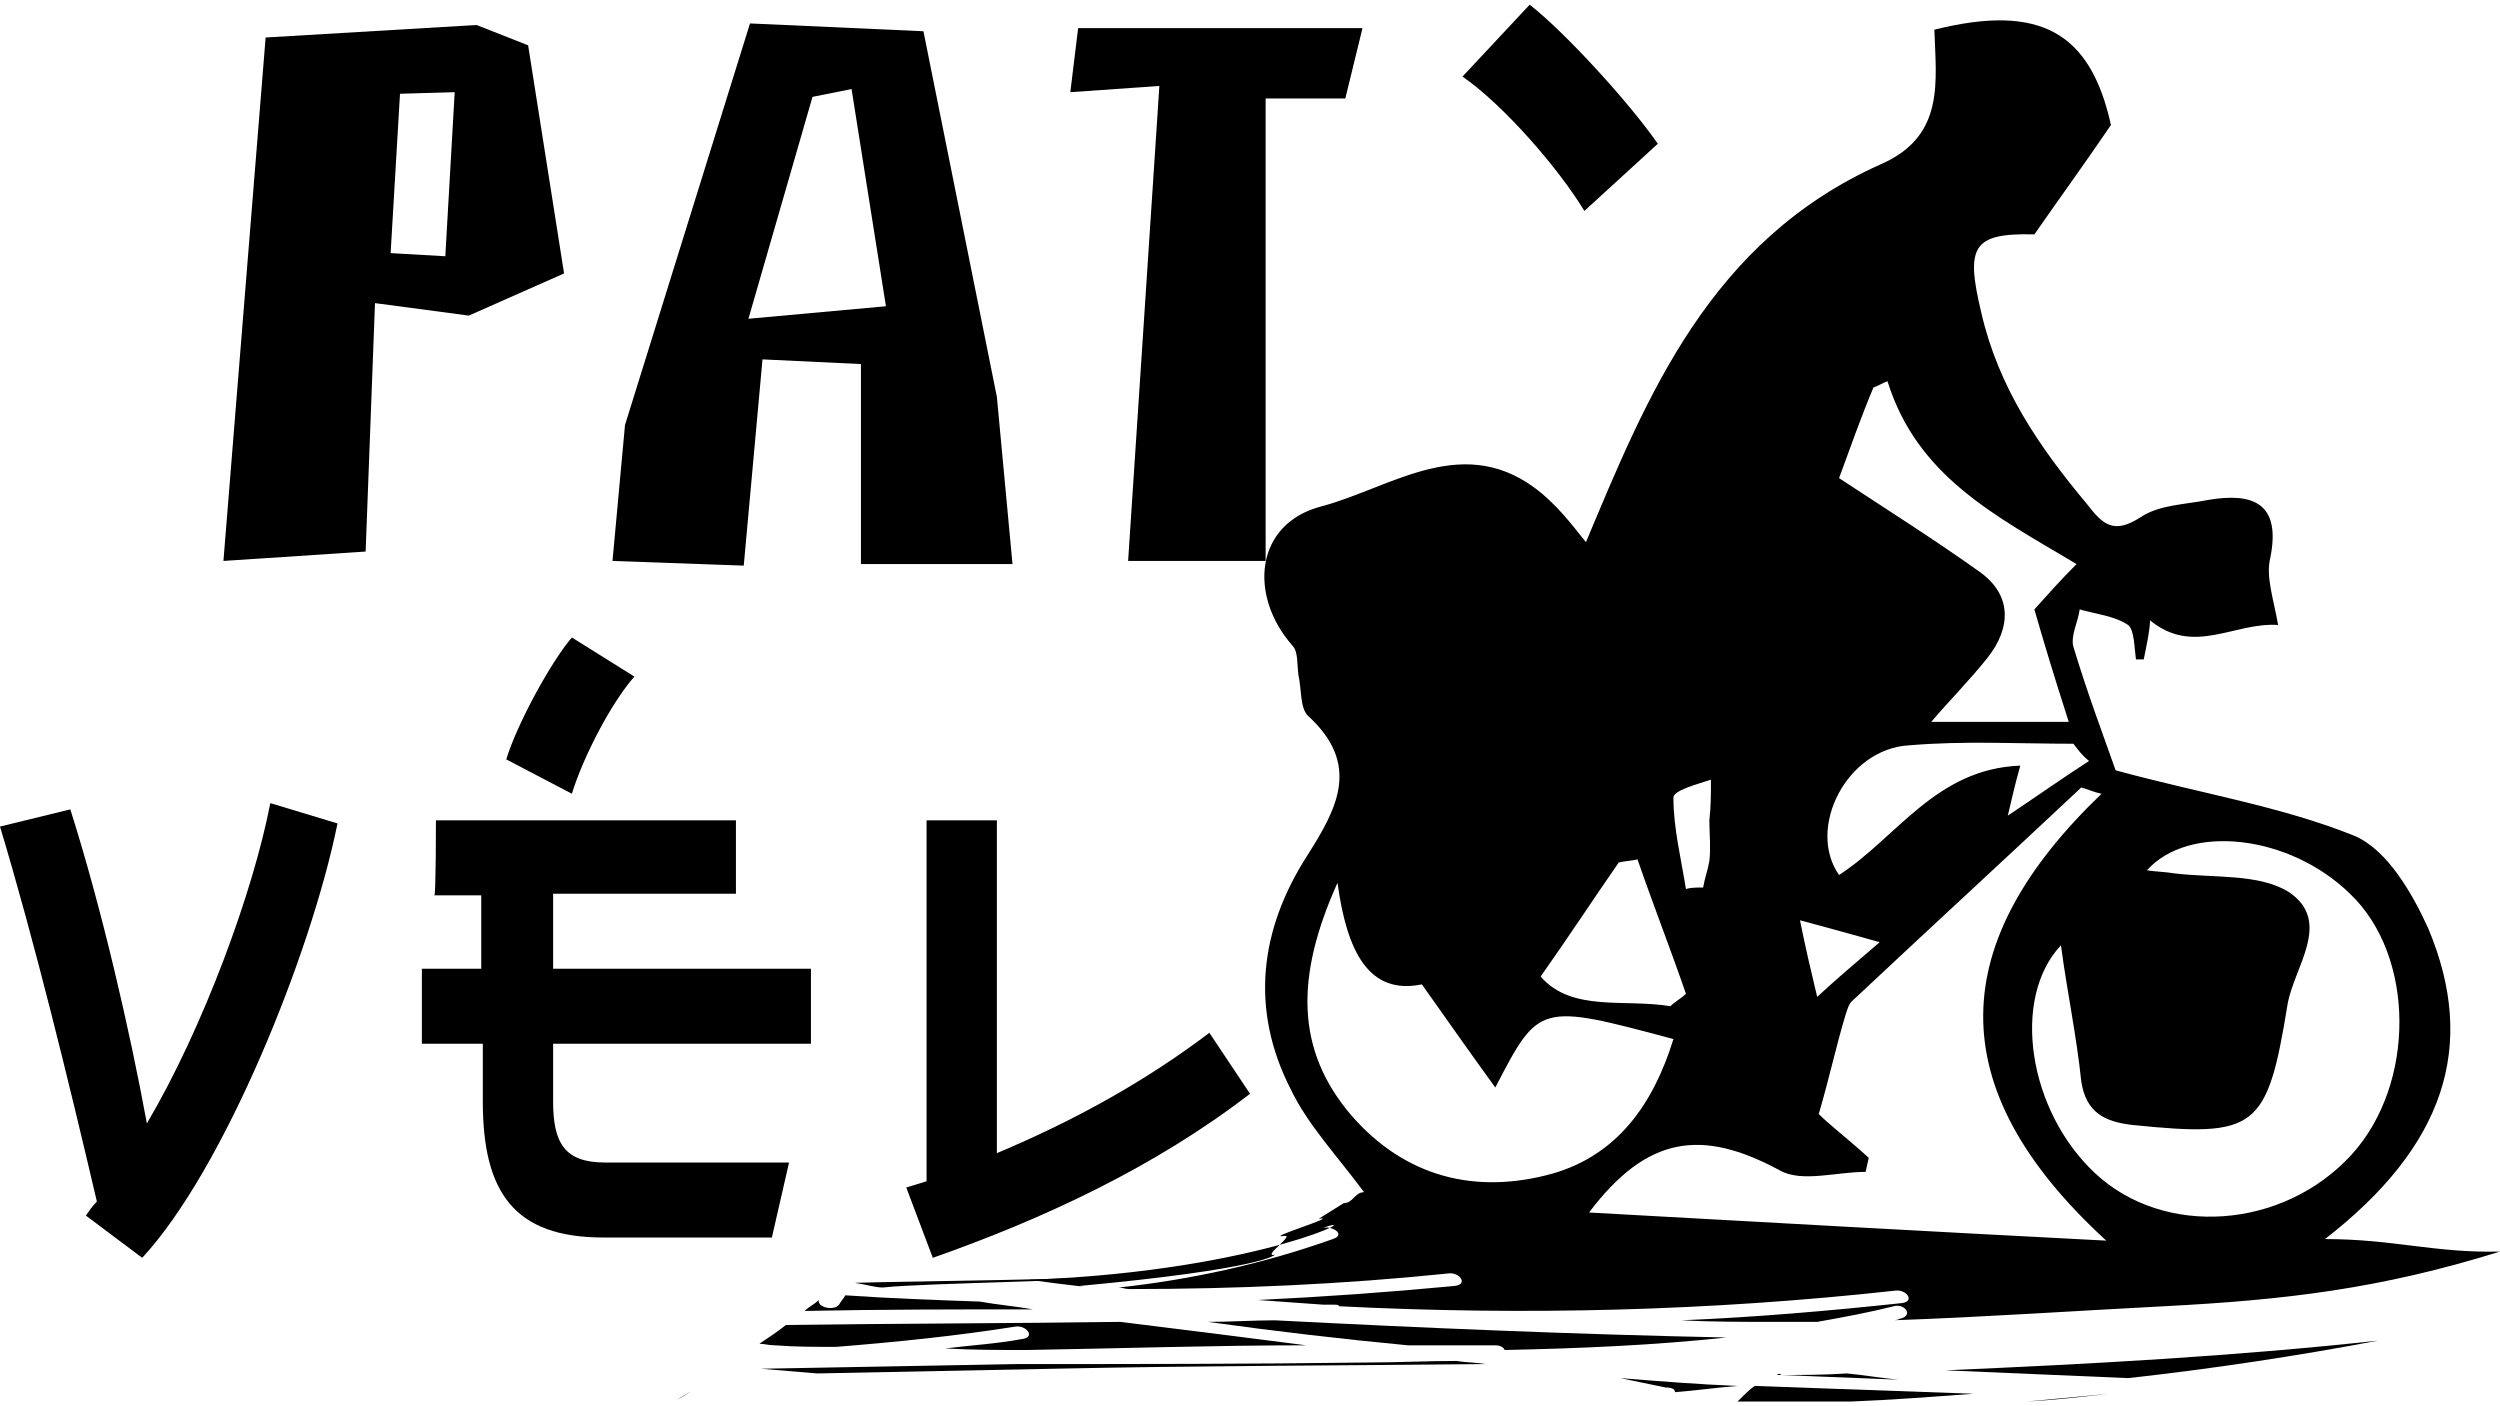 <?xml version="1.0" encoding="utf-8"?>
<!-- Generator: Adobe Illustrator 23.1.1, SVG Export Plug-In . SVG Version: 6.00 Build 0)  -->
<svg version="1.1" id="Calque_1" xmlns="http://www.w3.org/2000/svg" xmlns:xlink="http://www.w3.org/1999/xlink" x="0px" y="0px"
	 viewBox="0 0 160 90" style="enable-background:new 0 0 160 90;" xml:space="preserve">
<style type="text/css">
	.st0{fill-rule:evenodd;clip-rule:evenodd;}
</style>
<path class="st0" d="M56.5,82.4c2.7-0.3,13.9-0.4,16.5-0.8c-3.3,0.3-15,0.4-18.3,0.5C55.4,82.2,56,82.4,56.5,82.4z"/>
<path class="st0" d="M135,89.2c-1.8,0.2-3.5,0.4-5.3,0.5"/>
<path class="st0" d="M114,88c2.5,0.1,5,0.2,7.5,0.3c-1.1-0.1-2.2-0.3-3.3-0.4c-1.5,0.1-2.9,0.1-4.5,0.1
	C113.9,87.9,113.9,87.9,114,88z"/>
<path class="st0" d="M64.1,88.9"/>
<path class="st0" d="M106.6,88.8c0.4,0,0.6,0.1,0.6,0.3c1.3-0.1,2.7-0.3,4-0.4c-2.5-0.1-5-0.3-7.5-0.5"/>
<path class="st0" d="M112.3,88.7c-0.3,0.2-0.6,0.5-1.1,1c2.4,0,4.8,0,7.2,0c2.6-0.1,5.2-0.3,7.9-0.5"/>
<path class="st0" d="M48.7,87.6c1.2,0.1,2.4,0.2,3.6,0.3c5-0.1,10-0.2,15.1-0.3c9.3-0.2,18.5-0.2,27.7-0.3c-0.6-0.1-1.3-0.1-1.9-0.2
	c-1.9,0-3.8,0.1-5.7,0.1c-7.5,0.1-14.9,0.1-22.4,0.1"/>
<path class="st0" d="M71.7,84.6c-7.2,0.1-14.2,0.1-21.4,0.2c-0.5,0.4-1.1,0.8-1.7,1.2c0.3,0,0.6,0.1,1,0.1c1.3,0.1,2.6,0.1,3.9,0.1
	c3.8-0.3,7.7-0.7,11.5-1.3c0.7-0.1,1.3,0.7,0.4,0.8c-1.6,0.3-3.3,0.4-4.9,0.6c1.7,0.1,3.4,0.1,5.2,0.1c6-0.1,12-0.3,17.9-0.3
	C79.7,85.6,75.8,85.1,71.7,84.6z"/>
<path class="st0" d="M62.7,83.3c-2.9-0.1-5.7-0.2-8.6-0.4c-0.1,0.2-0.3,0.4-0.4,0.6c-0.3,0.4-1.4,0.2-1.3-0.3
	c-0.3,0.3-0.6,0.4-0.9,0.7c4.9-0.1,9.8-0.1,14.6-0.1C65,83.6,63.8,83.5,62.7,83.3z"/>
<path class="st0" d="M84.4,78c1.4-0.2-3.6,1.3-2.2,1.1c0.7-0.1-1.5,1.4-0.6,1.2c0,0-0.7,0.9-12.5,2c1.4,0.2-4.4-0.5-3-0.4
	c14.8-0.6,21.7-4.4,18.5-3.3c0.6-0.2,1.6,0.4,0.7,0.7c-4.5,1.6-9.1,2.6-13.7,3.1c0.2,0,0.4,0.1,0.7,0.1c6.8,0,13.6-0.3,20.4-1
	c0.7-0.1,1.3,0.7,0.4,0.8c-4.2,0.4-8.4,0.7-12.6,0.9c1.4,0.1,2.8,0.2,4.2,0.3c0.2,0,0.4,0,0.7,0c0.1,0,0.3,0,0.3,0.1
	c11.9,0.6,23.8,0.3,35.6-1c0.7-0.1,1.3,0.7,0.4,0.8c-4.7,0.5-9.3,0.9-14.1,1.1c1.9,0.1,3.9,0.1,5.8,0.1c1,0,1.9,0,2.9,0
	c1.7-0.3,3.3-0.6,4.9-1c0.7-0.2,1.3,0.6,0.4,0.8c-0.2,0.1-0.4,0.1-0.5,0.1c5.8-0.2,11.6-0.6,17.4-0.9c7.7-0.4,13.8-1.1,21.5-3.5
	c-4.2,0.1-6.8-0.8-11.2-0.8c7.6-5.9,9.8-12.3,6.6-19.9c-1-2.2-2.6-5-4.7-5.9c-4.7-1.9-9.8-2.7-15.3-4.2c-0.7-2-1.8-4.9-2.7-7.9
	c-0.2-0.7,0.3-1.6,0.4-2.4c1,0.3,2.2,0.4,3.1,1c0.4,0.3,0.4,1.5,0.5,2.2h0.5c0.2-1,0.4-1.9,0.4-2.5c2.8,2.3,5.4,0.1,8.2,0.3
	c-0.3-1.7-0.8-3.1-0.5-4.3c0.7-3.5-1.1-4.2-4-3.7c-1.5,0.3-3.1,0.3-4.3,1.1c-1.7,1.1-2.4,0.5-3.4-0.8c-3.1-3.7-5.7-7.5-6.8-12.3
	c-1-4.2-0.6-5.1,3.4-5c1.6-2.3,3.2-4.5,4.9-7c-1.3-5.9-4.5-7.8-11.3-6.1c0.1,3.3,0.7,6.8-3.4,8.6c-11,4.9-15,14.9-18.9,24.2
	c-0.5-0.6-1.5-2-2.8-3.1c-4.9-4.1-9.6-0.4-14.1,0.8c-4.3,1.1-4.7,5.7-1.9,8.9c0.4,0.4,0.3,1.2,0.4,1.9c0.2,0.9,0.1,2.1,0.6,2.6
	c3.4,3.1,1.9,5.9,0,8.9c-3.1,4.8-3.7,9.9-1.1,15c1.1,2.3,3,4.3,4.7,6.6c-0.6,0-0.7,0.7-1.3,0.7 M119.9,24.8c0.3-0.1,0.6-0.3,0.9-0.4
	c1.9,6.1,6.9,8.6,12.1,11.7c-1,1-1.8,1.9-2.7,2.9c0.6,2.1,1.3,4.4,2.2,7.2h-8.8c1.1-1.3,2.4-2.6,3.6-4.1c1.5-1.9,1.6-4-0.5-5.5
	c-2.8-2-5.8-3.9-9-6C118.4,28.7,119.1,26.7,119.9,24.8z M122.2,47.7c3.5-0.3,7-0.1,10.5-0.1c0.3,0.4,0.6,0.8,1,1.1
	c-1.7,1.1-3.4,2.3-5.2,3.5c0.2-0.8,0.4-1.8,0.8-3.2c-5.4,0.2-7.9,4.6-11.6,7C115.6,53,118.2,47.9,122.2,47.7z M120.3,60.3
	c-1.5,1.3-2.6,2.2-4,3.5c-0.4-1.7-0.7-2.9-1.1-4.9C117.1,59.4,118.5,59.8,120.3,60.3z M109.5,49.9c0,0.9,0,1.7-0.1,2.6
	c0,0.9,0.1,1.7,0,2.6c-0.1,0.6-0.3,1.1-0.4,1.7c-0.4,0-0.8,0-1.1,0.1c-0.3-1.9-0.8-3.9-0.8-5.8C107,50.6,108.6,50.2,109.5,49.9z
	 M103.6,55.2c0.4-0.1,0.8-0.1,1.2-0.2c1,2.9,2.1,5.7,3.1,8.6c-0.3,0.3-0.7,0.5-1,0.8c-2.9-0.5-6.3,0.4-8.3-1.9
	C100.5,59.8,102,57.5,103.6,55.2z M86.5,71.4c-3.6-4.2-3.6-8.9-0.9-14.9c0.6,4.4,2,7.2,5.4,6.5c1.7,2.4,3.1,4.4,4.7,6.6
	c2.8-5.4,2.8-5.4,11.4-3.1c-1.3,4.2-3.6,7.4-7.7,8.6C94.4,76.5,89.9,75.3,86.5,71.4z M101.7,77.6c3.7-4.9,7.2-5.4,12.2-2.7
	c1.4,0.8,3.6,0.1,5.5,0.1l0.2-0.9c-1.2-1.1-2.5-2.1-3.2-2.8c0.7-2.4,1.1-4.3,1.7-6.3c0.1-0.3,0.2-0.7,0.4-0.9
	c4.9-4.6,9.8-9.1,14.7-13.7c0.4,0.1,0.8,0.3,1.3,0.4c-9.8,9.4-10.5,18.7,0.3,28.6C123.2,78.8,112.5,78.2,101.7,77.6z M134.1,75.1
	c-4.3-4-5.4-11.2-2.2-14.6c0.4,3,1,5.8,1.3,8.7c0.3,2,1.5,2.6,3.3,2.8c7.9,0.8,8.6,0.3,9.9-7.7c0.4-2.4,2.9-5.3,0.1-7.2
	c-1.9-1.2-4.8-0.9-7.3-1.2c-0.6-0.1-1.1-0.1-1.8-0.2c2.7-3,9.1-2.3,13,1.5c4.2,4,4.2,12.2,0.1,16.7
	C146.1,78.7,138.5,79.2,134.1,75.1z"/>
<path class="st0" d="M81.6,84.5c-1.4,0-2.9,0.1-4.3,0.1c4.3,0.6,8.6,1.1,12.8,1.5c1.9,0,3.7,0,5.6,0c0.3,0,0.5,0.1,0.6,0.3
	c4.8-0.1,9.5-0.3,14.2-0.8C100.9,85.4,91.3,85,81.6,84.5z"/>
<path class="st0" d="M136.2,88.2c5.4-0.6,10.7-1.4,16-2.4c-9.2,1-18.4,1.5-27.7,1.9"/>
<path class="st0" d="M44.3,89c-0.3,0.2-0.6,0.4-1,0.6"/>
<g>
	<path d="M4.5,51.8c2,6.3,3.8,14.1,4.9,20.1c3.6-6.1,6.8-14.8,7.9-20.5l4.3,1.3c-1.7,8.4-7.3,22.2-12.5,27.8l-3.6-2.7
		c0.2-0.3,0.4-0.6,0.7-0.9c-1.8-7.7-4-16.7-6.2-24L4.5,51.8z"/>
	<path d="M27.9,52.5h19.2v4.7H35.4V62h16.5v4.8H35.4v3.7c0,2.6,0.7,3.9,3.3,3.9h11.8l-1.1,4.8H38.6c-5.7,0-7.7-2.9-7.7-8.7v-3.7H27
		V62h3.8v-4.7h-3C27.9,57.3,27.9,52.5,27.9,52.5z M40.6,43.3c-1.5,1.7-3.3,5.2-4,7.5l-4.2-2.2c0.7-2.3,2.9-6.3,4.2-7.8L40.6,43.3z"
		/>
	<path d="M58,76l1.3-0.4V52.5h4.5v21.3c5-2.1,9.5-4.6,13.6-7.7L80,70c-6.1,4.7-13.2,8-20.3,10.5L58,76z"/>
</g>
<g>
	<path d="M97.9,0.3c2.3,1.8,6.4,6.3,8.2,8.9l-4.7,4.3c-1.7-2.8-5.2-6.8-7.8-8.6L97.9,0.3z"/>
</g>
<g>
	<g>
		<path d="M24,19.4l-0.6,15.9l-9.1,0.6l2.7-33.5l13.5-0.8l3.3,1.3l2.3,14.6l-6.1,2.7L24,19.4z M25.6,6L25,16.2l3.5,0.2l0.6-10.5
			L25.6,6z"/>
		<path d="M55.1,36.1V23.3l-6.3-0.3l-1.2,13.2l-8.4-0.3l0.8-8.7l8-25.7L59.1,2l4.7,23.4l1,10.7L55.1,36.1L55.1,36.1z M54.5,5.7
			L52,6.2l-4.1,14.2l8.8-0.8L54.5,5.7z"/>
		<path d="M81,6.3v29.6h-8.8l2-30.4l-5.7,0.4l0.5-4.1h18.2l-1.1,4.5C86.2,6.3,81,6.3,81,6.3z"/>
	</g>
</g>
</svg>
